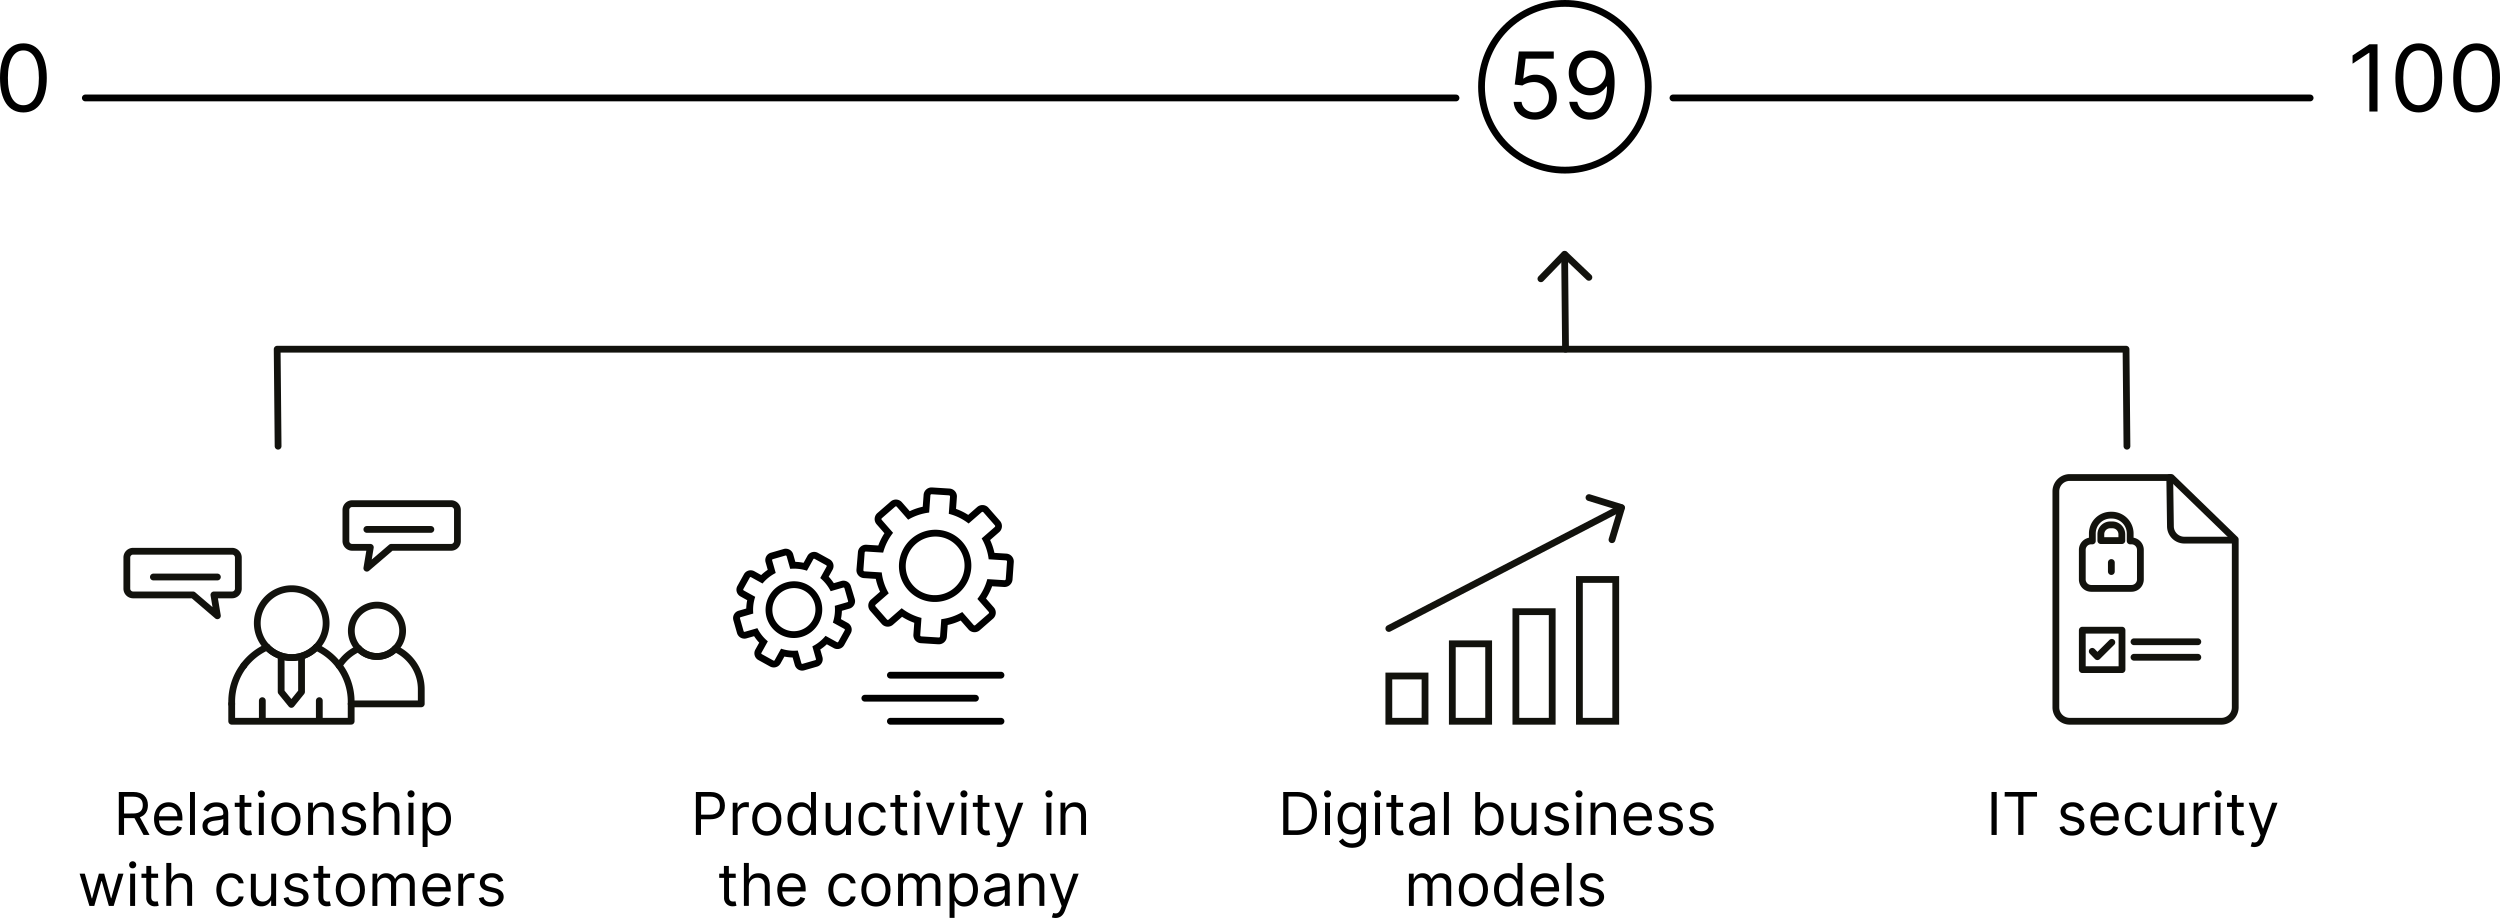 <?xml version="1.0" encoding="UTF-8"?>
<svg xmlns="http://www.w3.org/2000/svg" viewBox="0 0 1471.18 540.2">
  <defs>
    <style>
      .cls-1, .cls-2, .cls-3, .cls-4 {
        fill: none;
      }

      .cls-1, .cls-2, .cls-5 {
        stroke: #000;
      }

      .cls-1, .cls-2, .cls-4, .cls-5 {
        stroke-miterlimit: 10;
      }

      .cls-1, .cls-2, .cls-3, .cls-4, .cls-5 {
        stroke-width: 4px;
      }

      .cls-2, .cls-3, .cls-4, .cls-5 {
        stroke-linecap: round;
      }

      .cls-3, .cls-4 {
        stroke: #12120d;
      }

      .cls-3 {
        stroke-linejoin: round;
      }
    </style>
  </defs>
  <g id="Ebene_2" data-name="Ebene 2">
    <g id="Vorlage">
      <g id="Grafik2">
        <g id="Grafik_2" data-name="Grafik 2">
          <g id="Icons">
            <g>
              <g>
                <path d="M462.39,326.91a.53.53,0,0,1,.51.38l2.11,7.46c.76-.07,1.53-.11,2.29-.11a24.24,24.24,0,0,1,7.55,1.21l3.78-6.8a.52.52,0,0,1,.46-.27.45.45,0,0,1,.25.07l6.87,3.79a.55.55,0,0,1,.25.31.51.51,0,0,1,0,.4l-3.78,6.81a24.12,24.12,0,0,1,6.15,7.74l7.45-2.16.15,0a.52.52,0,0,1,.5.38l2.15,7.57a.53.53,0,0,1-.36.65l-7.46,2.16a24.13,24.13,0,0,1-1.15,9.86l6.77,3.74a.48.48,0,0,1,.25.31.53.53,0,0,1,0,.41l-3.83,6.89a.53.53,0,0,1-.47.27.57.57,0,0,1-.25-.06l-6.77-3.75a24.27,24.27,0,0,1-7.76,6.2l2.11,7.45a.52.52,0,0,1-.36.65l-7.57,2.19-.14,0a.53.53,0,0,1-.51-.38l-2.11-7.45c-.76.07-1.53.11-2.3.11a24.18,24.18,0,0,1-7.54-1.21l-3.77,6.8a.57.57,0,0,1-.32.25l-.15,0a.57.57,0,0,1-.25-.06l-6.87-3.81a.52.52,0,0,1-.25-.31.56.56,0,0,1,.05-.4l3.78-6.8a23.58,23.58,0,0,1-6.15-7.75l-7.45,2.16-.15,0a.53.53,0,0,1-.5-.38l-2.15-7.56a.55.55,0,0,1,.37-.66l7.45-2.15a24.24,24.24,0,0,1,1.15-9.85l-6.77-3.76a.52.52,0,0,1-.25-.31.55.55,0,0,1,0-.4l3.84-6.89a.52.52,0,0,1,.46-.27.57.57,0,0,1,.25.06l6.78,3.75a23.92,23.92,0,0,1,7.76-6.2l-2.12-7.45a.54.54,0,0,1,.36-.66l7.57-2.19.14,0m0-4h0a4.45,4.45,0,0,0-1.25.18l-7.57,2.19a4.54,4.54,0,0,0-3.1,5.59l1.27,4.47a28.49,28.49,0,0,0-3.86,3.08l-4-2.24a4.54,4.54,0,0,0-6.15,1.77l-3.83,6.88a4.47,4.47,0,0,0-.4,3.43,4.54,4.54,0,0,0,2.16,2.73l4,2.24a28.74,28.74,0,0,0-.57,4.89l-4.48,1.29a4.54,4.54,0,0,0-3.09,5.59l2.14,7.56a4.54,4.54,0,0,0,4.35,3.29,4.46,4.46,0,0,0,1.26-.18l4.45-1.28a27.19,27.19,0,0,0,3,3.82l-2.26,4.06a4.52,4.52,0,0,0,1.76,6.16l6.86,3.8a4.55,4.55,0,0,0,2.19.57,4.54,4.54,0,0,0,4-2.33l2.27-4.08a28.25,28.25,0,0,0,4.86.54l1.26,4.44a4.52,4.52,0,0,0,5.61,3.11l7.56-2.19a4.54,4.54,0,0,0,3.1-5.59l-1.27-4.47a27.73,27.73,0,0,0,3.85-3.07l4.06,2.24a4.48,4.48,0,0,0,2.18.56,4.53,4.53,0,0,0,4-2.32l3.83-6.9a4.49,4.49,0,0,0,.4-3.44,4.55,4.55,0,0,0-2.16-2.72l-4-2.23a28.74,28.74,0,0,0,.57-4.89l4.48-1.3a4.54,4.54,0,0,0,3.1-5.58L500.73,345a4.55,4.55,0,0,0-4.35-3.29h0a4.46,4.46,0,0,0-1.26.18l-4.45,1.29a29.29,29.29,0,0,0-3-3.81l2.27-4.08a4.52,4.52,0,0,0-1.76-6.16l-6.87-3.79a4.52,4.52,0,0,0-6.15,1.76l-2.27,4.09a27.3,27.3,0,0,0-4.85-.55l-1.26-4.45a4.55,4.55,0,0,0-4.35-3.29Z"></path>
                <path class="cls-1" d="M453.07,362.87a14.62,14.62,0,0,0,18.13,10,14.8,14.8,0,0,0,10.12-18.21,14.61,14.61,0,0,0-18.13-10A14.79,14.79,0,0,0,453.07,362.87Z"></path>
              </g>
              <g>
                <path d="M548.11,290.84h0l10.32.66a.68.68,0,0,1,.64.73l-.74,10.14A31.5,31.5,0,0,1,570,308.08l7.72-6.71a.66.66,0,0,1,.46-.17.68.68,0,0,1,.51.23l6.77,7.72a.67.67,0,0,1,.17.5.71.71,0,0,1-.23.48l-7.72,6.72a31.36,31.36,0,0,1,4.12,12.28l10.16.64a.68.68,0,0,1,.64.73l-.74,10.29a.7.7,0,0,1-.69.64h-.05L581,340.79a32,32,0,0,1-5.85,11.66l6.69,7.62a.65.65,0,0,1,.16.5.71.71,0,0,1-.23.47l-7.82,6.81a.68.68,0,0,1-1-.06l-6.68-7.62a32.14,32.14,0,0,1-12.35,4.2l-.73,10.13a.71.71,0,0,1-.7.65h0l-10.32-.65a.69.69,0,0,1-.64-.74l.73-10.13a31.54,31.54,0,0,1-11.65-5.71l-7.7,6.71a.71.71,0,0,1-.46.17h0a.66.66,0,0,1-.47-.23l-6.77-7.73a.71.71,0,0,1-.17-.5.72.72,0,0,1,.24-.48l7.72-6.71a30.88,30.88,0,0,1-4.12-12.29l-10.16-.64a.68.68,0,0,1-.64-.73l.74-10.29a.69.69,0,0,1,.69-.64h.05l10.16.64a32,32,0,0,1,5.83-11.65l-6.67-7.63a.68.68,0,0,1-.17-.5.72.72,0,0,1,.24-.47l7.82-6.8a.66.66,0,0,1,.46-.17.64.64,0,0,1,.51.23l6.68,7.62a31.75,31.75,0,0,1,12.36-4.2l.73-10.14a.7.7,0,0,1,.69-.65m0-4h0a4.72,4.72,0,0,0-4.68,4.36l-.51,7a35.52,35.52,0,0,0-7.66,2.61l-4.6-5.25a4.71,4.71,0,0,0-6.61-.44l-7.82,6.8a4.68,4.68,0,0,0-.45,6.62l4.59,5.25a35.75,35.75,0,0,0-3.61,7.21l-7-.44h-.3a4.71,4.71,0,0,0-4.68,4.36L504,335.2a4.67,4.67,0,0,0,4.37,5l7,.45a34.56,34.56,0,0,0,2.53,7.55l-5.32,4.64a4.65,4.65,0,0,0-1.61,3.2,4.74,4.74,0,0,0,1.15,3.42l6.77,7.73a4.67,4.67,0,0,0,3.23,1.59h.3a4.7,4.7,0,0,0,3.08-1.15l5.34-4.65a36.4,36.4,0,0,0,7.17,3.52l-.5,7a4.7,4.7,0,0,0,4.38,5l10.32.65h.29a4.73,4.73,0,0,0,4.69-4.36l.5-7a36.61,36.61,0,0,0,7.66-2.6l4.6,5.25a4.69,4.69,0,0,0,6.62.44l7.81-6.81a4.69,4.69,0,0,0,.45-6.63l-4.59-5.23a36.67,36.67,0,0,0,3.62-7.22l7,.44h.3a4.71,4.71,0,0,0,4.68-4.36l.74-10.28a4.67,4.67,0,0,0-4.38-5l-7-.44a35.66,35.66,0,0,0-2.53-7.55l5.33-4.65a4.68,4.68,0,0,0,.45-6.62l-6.77-7.73a4.71,4.71,0,0,0-6.61-.44L569.77,303a35.64,35.64,0,0,0-7.17-3.53l.5-7A4.59,4.59,0,0,0,562,289.1a4.64,4.64,0,0,0-3.23-1.6l-10.32-.65h-.3Z"></path>
                <path class="cls-1" d="M531.05,331.78a19.08,19.08,0,0,0,17.87,20.42,19.5,19.5,0,0,0,20.64-18,19.09,19.09,0,0,0-17.87-20.42A19.5,19.5,0,0,0,531.05,331.78Z"></path>
              </g>
              <g>
                <line class="cls-2" x1="523.96" y1="397.32" x2="589.06" y2="397.32"></line>
                <line class="cls-2" x1="508.93" y1="410.88" x2="574.04" y2="410.88"></line>
                <line class="cls-2" x1="523.96" y1="424.44" x2="589.06" y2="424.44"></line>
              </g>
            </g>
            <g id="Kundenorientierte-Produktserien">
              <path class="cls-3" d="M265.51,322.09H230.23l-14.35,12.28,2.05-12.28H207.22a3.69,3.69,0,0,1-3.67-3.69V300.08a3.69,3.69,0,0,1,3.67-3.69h58.29a3.69,3.69,0,0,1,3.67,3.69V318.4A3.69,3.69,0,0,1,265.51,322.09Z"></path>
              <line class="cls-3" x1="215.88" y1="311.55" x2="253.55" y2="311.55"></line>
              <path class="cls-3" d="M78.31,350.09h35.28l14.34,12.28-2.05-12.28h10.71a3.69,3.69,0,0,0,3.67-3.69V328.08a3.69,3.69,0,0,0-3.67-3.69H78.31a3.69,3.69,0,0,0-3.67,3.69V346.4A3.69,3.69,0,0,0,78.31,350.09Z"></path>
              <line class="cls-3" x1="127.93" y1="339.55" x2="90.26" y2="339.55"></line>
              <g>
                <path class="cls-3" d="M232.6,381.77a15.09,15.09,0,1,0-21.6-.08"></path>
                <path class="cls-3" d="M211,381.69a15,15,0,0,0,21.6.08"></path>
              </g>
              <g>
                <g>
                  <path class="cls-3" d="M186.11,380.88a20.25,20.25,0,1,0-29-.1"></path>
                  <path class="cls-3" d="M157.11,380.78a20.17,20.17,0,0,0,29,.1"></path>
                </g>
                <g>
                  <path class="cls-3" d="M136.35,414.21v-1.28a35.1,35.1,0,0,1,7.1-21.22"></path>
                  <g>
                    <path class="cls-3" d="M247.9,405.64a26.25,26.25,0,0,0-15.3-23.87,15,15,0,0,1-21.6-.08,26.38,26.38,0,0,0-11.45,10,35.1,35.1,0,0,1,7.1,21.22v1.28H247.9Z"></path>
                    <path class="cls-3" d="M199.55,391.71a35.34,35.34,0,0,0-13.44-10.83,20.17,20.17,0,0,1-29-.1,35.33,35.33,0,0,0-13.66,10.93"></path>
                    <polyline class="cls-3" points="136.35 414.21 136.35 424.44 206.65 424.44 206.65 414.21"></polyline>
                  </g>
                </g>
              </g>
              <line class="cls-3" x1="154.37" y1="424" x2="154.37" y2="412.31"></line>
              <line class="cls-3" x1="187.91" y1="424" x2="187.91" y2="412.31"></line>
              <polyline class="cls-3" points="177.45 386.22 177.45 407.13 171.47 414.53 165.45 407.13 165.45 386.22"></polyline>
            </g>
            <g id="Security-Reporting">
              <g>
                <polyline class="cls-3" points="1242.76 377.99 1234.26 386.44 1231.23 383.29"></polyline>
                <rect class="cls-3" x="1225.37" y="370.84" width="23.37" height="23.22"></rect>
              </g>
              <g>
                <line class="cls-3" x1="1255.79" y1="377.66" x2="1293.36" y2="377.66"></line>
                <line class="cls-3" x1="1255.79" y1="386.78" x2="1293.36" y2="386.78"></line>
              </g>
              <g>
                <path class="cls-3" d="M1277.79,281H1218a8.18,8.18,0,0,0-8.18,8.18V416.25a8.19,8.19,0,0,0,8.18,8.19h89.2a8.19,8.19,0,0,0,8.18-8.19V317.47Z"></path>
                <path class="cls-3" d="M1314.81,317.85h-29.39a8.19,8.19,0,0,1-8.18-8.19l-.4-28.7"></path>
              </g>
              <g>
                <path class="cls-3" d="M1230.6,318.32h.68v-4.43a10.82,10.82,0,0,1,11.13-10.73h0a10.83,10.83,0,0,1,11.14,10.73v4.43h.78a5.25,5.25,0,0,1,5.23,5.24V341a5.25,5.25,0,0,1-5.23,5.24H1230.6a5.25,5.25,0,0,1-5.23-5.24V323.56A5.25,5.25,0,0,1,1230.6,318.32Z"></path>
                <line class="cls-3" x1="1242.47" y1="331.01" x2="1242.47" y2="336.35"></line>
                <path class="cls-3" d="M1236.29,308.87h12.35a0,0,0,0,1,0,0v3.72a5.54,5.54,0,0,1-5.54,5.54h-1.26a5.54,5.54,0,0,1-5.54-5.54v-3.72a0,0,0,0,1,0,0Z" transform="translate(2484.93 627) rotate(180)"></path>
              </g>
            </g>
            <g id="Vorteile-von-SD-WAN">
              <g>
                <line class="cls-4" x1="954.04" y1="298.83" x2="817.29" y2="369.85"></line>
                <polyline class="cls-3" points="935.07 292.81 954.27 298.72 948.6 317.61"></polyline>
              </g>
              <rect class="cls-4" x="817.29" y="397.8" width="21.3" height="26.64"></rect>
              <rect class="cls-4" x="854.65" y="378.87" width="21.38" height="45.57"></rect>
              <rect class="cls-4" x="892.05" y="359.94" width="21.38" height="64.5"></rect>
              <rect class="cls-4" x="929.44" y="341" width="21.38" height="83.43"></rect>
            </g>
          </g>
          <g id="Klammer">
            <polyline class="cls-3" points="1251.65 262.58 1251.11 205.49 163.11 205.49 163.65 262.58"></polyline>
          </g>
        </g>
        <g id="Pfeil">
          <line class="cls-4" x1="920.73" y1="149.87" x2="921.27" y2="205.49"></line>
          <polyline class="cls-3" points="906.78 164.06 920.74 149.61 935.02 163.21"></polyline>
        </g>
        <g id="EN_Text" data-name="EN Text">
          <g id="DE_Text" data-name="DE Text">
            <g>
              <path d="M1175,491.35h-3.06V466.06H1175Z"></path>
              <path d="M1179.73,466.06h19v2.72h-8v22.57h-3.06V468.78h-8Z"></path>
              <path d="M1223.64,477.37a4,4,0,0,0-4.1-2.71c-2.32,0-4,1.18-4,2.81,0,1.46,1,2.21,3.26,2.77l2.82.69c3.38.82,5,2.49,5,5.13,0,3.27-3,5.68-7.4,5.68-3.88,0-6.53-1.72-7.21-4.94l2.76-.69c.52,2,2,3.06,4.4,3.06,2.71,0,4.44-1.33,4.44-3,0-1.31-.9-2.22-2.81-2.67l-3.16-.74c-3.48-.81-5-2.56-5-5.18,0-3.21,3-5.48,7-5.48,3.76,0,5.8,1.8,6.72,4.49Z"></path>
              <path d="M1230.12,482c0-5.82,3.41-9.87,8.54-9.87,3.95,0,8.15,2.42,8.15,9.48v1.23H1233c.14,4.06,2.5,6.27,5.92,6.27a4.64,4.64,0,0,0,4.74-3l2.81.79c-.89,2.87-3.7,4.79-7.55,4.79C1233.48,491.74,1230.12,487.84,1230.12,482Zm13.73-1.67c0-3.21-2-5.58-5.19-5.58a5.66,5.66,0,0,0-5.62,5.58Z"></path>
              <path d="M1250.38,482c0-5.77,3.4-9.82,8.54-9.82,4,0,7,2.37,7.5,5.92h-2.91a4.45,4.45,0,0,0-4.54-3.3c-3.41,0-5.68,2.81-5.68,7.11s2.22,7.25,5.68,7.25a4.4,4.4,0,0,0,4.54-3.3h2.91c-.49,3.35-3.26,5.92-7.45,5.92C1253.63,491.74,1250.38,487.64,1250.38,482Z"></path>
              <path d="M1282.63,472.39h2.91v19h-2.91v-3.21h-.2a5.91,5.91,0,0,1-5.63,3.45c-3.55,0-6.12-2.32-6.12-7.16v-12h2.91v11.85c0,2.76,1.73,4.54,4.15,4.54a4.93,4.93,0,0,0,4.89-5.19Z"></path>
              <path d="M1290.89,472.39h2.81v2.86h.2a5.16,5.16,0,0,1,4.94-3.16c.43,0,1.19,0,1.53.05v3a8.83,8.83,0,0,0-1.78-.2,4.49,4.49,0,0,0-4.79,4.45v12h-2.91Z"></path>
              <path d="M1303.24,467.25a2.08,2.08,0,1,1,2.07,2A2,2,0,0,1,1303.24,467.25Zm.59,5.14h2.92v19h-2.92Z"></path>
              <path d="M1320.33,474.85h-4v11.06c0,2.47,1.23,2.87,2.52,2.87a5.56,5.56,0,0,0,1.28-.15l.59,2.62a6,6,0,0,1-2.17.34,4.84,4.84,0,0,1-5.13-4.89V474.85h-2.87v-2.46h2.87v-4.55h2.91v4.55h4Z"></path>
              <path d="M1324.48,498.11l.74-2.57c2.13.55,3.43.27,4.5-2.61l.54-1.49-7-19.05h3.16l5.23,15.1h.2l5.23-15.1h3.16l-8,21.72c-1.09,2.95-3,4.35-5.57,4.35A5.72,5.72,0,0,1,1324.48,498.11Z"></path>
            </g>
            <g>
              <path d="M409.5,466.06H418c5.94,0,8.59,3.54,8.59,8s-2.65,8.05-8.54,8.05h-5.53v9.24H409.5ZM418,479.4c4.06,0,5.63-2.3,5.63-5.34s-1.57-5.28-5.68-5.28h-5.38V479.4Z"></path>
              <path d="M431.19,472.39H434v2.86h.2a5.16,5.16,0,0,1,4.94-3.16c.43,0,1.19,0,1.53.05v3a8.83,8.83,0,0,0-1.78-.2,4.49,4.49,0,0,0-4.79,4.45v12h-2.91Z"></path>
              <path d="M442.65,482c0-5.92,3.46-9.82,8.59-9.82s8.59,3.9,8.59,9.82-3.45,9.78-8.59,9.78S442.65,487.84,442.65,482Zm14.27,0c0-3.8-1.78-7.2-5.68-7.2s-5.68,3.4-5.68,7.2,1.78,7.16,5.68,7.16S456.92,485.77,456.92,482Z"></path>
              <path d="M463.4,481.92c0-6,3.31-9.78,8.1-9.78A5.77,5.77,0,0,1,477,475.4h.25v-9.34h2.91v25.29h-2.81v-2.92H477a5.86,5.86,0,0,1-5.53,3.31C466.71,491.74,463.4,487.94,463.4,481.92Zm13.88-.05c0-4.25-1.88-7.11-5.44-7.11s-5.53,3.11-5.53,7.11,1.88,7.25,5.53,7.25S477.28,486.16,477.28,481.87Z"></path>
              <path d="M497.83,472.39h2.91v19h-2.91v-3.21h-.2a5.91,5.91,0,0,1-5.63,3.45c-3.55,0-6.12-2.32-6.12-7.16v-12h2.91v11.85c0,2.76,1.73,4.54,4.15,4.54a4.93,4.93,0,0,0,4.89-5.19Z"></path>
              <path d="M505.2,482c0-5.77,3.4-9.82,8.54-9.82,4,0,7,2.37,7.5,5.92h-2.91a4.44,4.44,0,0,0-4.54-3.3c-3.41,0-5.68,2.81-5.68,7.11s2.22,7.25,5.68,7.25a4.4,4.4,0,0,0,4.54-3.3h2.91c-.49,3.35-3.25,5.92-7.45,5.92C508.46,491.74,505.2,487.64,505.2,482Z"></path>
              <path d="M533.75,474.85h-4v11.06c0,2.47,1.23,2.87,2.52,2.87a5.56,5.56,0,0,0,1.28-.15l.59,2.62a6,6,0,0,1-2.17.34,4.84,4.84,0,0,1-5.13-4.89V474.85h-2.87v-2.46h2.87v-4.55h2.91v4.55h4Z"></path>
              <path d="M537.56,467.25a2.08,2.08,0,1,1,2.07,2A2,2,0,0,1,537.56,467.25Zm.59,5.14h2.91v19h-2.91Z"></path>
              <path d="M554.89,491.35h-3l-7-19h3.16l5.23,15.1h.2l5.23-15.1h3.16Z"></path>
              <path d="M565.17,467.25a2.08,2.08,0,1,1,2.08,2A2,2,0,0,1,565.17,467.25Zm.6,5.14h2.91v19h-2.91Z"></path>
              <path d="M582.26,474.85h-4v11.06c0,2.47,1.24,2.87,2.52,2.87a5.67,5.67,0,0,0,1.29-.15l.59,2.62a6.09,6.09,0,0,1-2.17.34,4.85,4.85,0,0,1-5.14-4.89V474.85h-2.86v-2.46h2.86v-4.55h2.91v4.55h4Z"></path>
              <path d="M586.42,498.11l.74-2.57c2.12.55,3.43.27,4.49-2.61l.54-1.49-7-19.05h3.16l5.24,15.1h.19l5.24-15.1h3.16l-8,21.72c-1.1,2.95-3,4.35-5.58,4.35A5.61,5.61,0,0,1,586.42,498.11Z"></path>
              <path d="M615.22,467.25a2.08,2.08,0,1,1,2.07,2A2,2,0,0,1,615.22,467.25Zm.59,5.14h2.92v19h-2.92Z"></path>
              <path d="M627,491.35h-2.92v-19h2.82v3h.24c.89-1.93,2.67-3.21,5.54-3.21,3.83,0,6.41,2.32,6.41,7.16v12.05h-2.91V479.5c0-3-1.64-4.74-4.34-4.74s-4.84,1.87-4.84,5.18Z"></path>
              <path d="M433,516.59h-4v11.06c0,2.47,1.24,2.87,2.52,2.87a5.48,5.48,0,0,0,1.28-.15l.6,2.62a6.11,6.11,0,0,1-2.18.34,4.85,4.85,0,0,1-5.13-4.89V516.59h-2.86v-2.47H426v-4.54h2.91v4.54h4Z"></path>
              <path d="M440.67,533.09h-2.91V507.8h2.91v9.29h.25c.89-2,2.59-3.21,5.58-3.21,3.87,0,6.47,2.28,6.47,7.16v12.05h-2.92V521.23c0-3-1.65-4.74-4.39-4.74s-5,1.88-5,5.19Z"></path>
              <path d="M457.42,523.75c0-5.82,3.41-9.87,8.54-9.87,4,0,8.15,2.42,8.15,9.48v1.23H460.35c.13,4.06,2.49,6.27,5.91,6.27a4.64,4.64,0,0,0,4.74-3l2.82.79c-.89,2.87-3.71,4.79-7.56,4.79C460.78,533.48,457.42,529.58,457.42,523.75Zm13.73-1.68c0-3.21-2-5.58-5.19-5.58a5.65,5.65,0,0,0-5.61,5.58Z"></path>
              <path d="M487.46,523.7c0-5.77,3.41-9.82,8.54-9.82,4,0,7,2.37,7.51,5.92h-2.92a4.44,4.44,0,0,0-4.54-3.31c-3.41,0-5.68,2.82-5.68,7.11s2.23,7.26,5.68,7.26a4.4,4.4,0,0,0,4.54-3.3h2.92c-.5,3.35-3.26,5.92-7.46,5.92C490.72,533.48,487.46,529.38,487.46,523.7Z"></path>
              <path d="M506.88,523.7c0-5.92,3.45-9.82,8.59-9.82s8.59,3.9,8.59,9.82-3.46,9.78-8.59,9.78S506.88,529.58,506.88,523.7Zm14.27,0c0-3.8-1.78-7.21-5.68-7.21s-5.68,3.41-5.68,7.21,1.78,7.16,5.68,7.16S521.15,527.51,521.15,523.7Z"></path>
              <path d="M528.51,514.12h2.82v3h.25a5.09,5.09,0,0,1,5.08-3.21,5.21,5.21,0,0,1,5.09,3.21h.2a6,6,0,0,1,5.67-3.21c3.39,0,5.78,2.06,5.78,6.51v12.7h-2.91v-12.7a3.54,3.54,0,0,0-3.85-3.9,4,4,0,0,0-4.2,4.25v12.35h-3v-13a3.51,3.51,0,0,0-3.76-3.61,4.5,4.5,0,0,0-4.29,4.74v11.86h-2.92Z"></path>
              <path d="M558.75,514.12h2.82v3h.34a5.77,5.77,0,0,1,5.48-3.26c4.79,0,8.1,3.8,8.1,9.77s-3.31,9.83-8,9.83a5.86,5.86,0,0,1-5.53-3.31h-.24v10h-2.92Zm8.3,16.74c3.65,0,5.53-3.21,5.53-7.26s-1.83-7.11-5.53-7.11-5.43,2.87-5.43,7.11S563.54,530.86,567.05,530.86Z"></path>
              <path d="M579.06,527.7c0-4.34,3.84-5.12,7.35-5.58s4.89-.32,4.89-1.73v-.09c0-2.44-1.32-3.86-4-3.86a5.12,5.12,0,0,0-4.93,2.87l-2.77-1c1.48-3.46,4.74-4.44,7.6-4.44,2.42,0,7,.69,7,6.71v12.5H591.3v-2.57h-.15c-.59,1.23-2.32,3-5.62,3C581.92,533.53,579.06,531.41,579.06,527.7Zm12.24-1.48v-2.66c-.49.59-3.8.93-5,1.08-2.28.3-4.3,1-4.3,3.21,0,2,1.68,3.06,4,3.06C589.43,530.91,591.3,528.59,591.3,526.22Z"></path>
              <path d="M602.47,533.09h-2.91v-19h2.81v3h.25c.89-1.93,2.67-3.21,5.53-3.21,3.84,0,6.42,2.32,6.42,7.16v12.05h-2.91V521.23c0-3-1.65-4.74-4.35-4.74s-4.84,1.88-4.84,5.19Z"></path>
              <path d="M619,539.85l.74-2.57c2.12.55,3.43.27,4.49-2.61l.54-1.49-7-19.06h3.16l5.24,15.11h.19l5.24-15.11h3.16l-8.05,21.73c-1.1,2.95-2.95,4.35-5.58,4.35A5.61,5.61,0,0,1,619,539.85Z"></path>
            </g>
            <g>
              <path d="M755.14,491.35V466.06h8.15c7.36,0,11.7,4.75,11.7,12.6s-4.34,12.69-12,12.69Zm7.61-2.72c6.27,0,9.28-3.8,9.28-10s-3-9.88-8.94-9.88H758.2v19.85Z"></path>
              <path d="M779.15,467.25a2.08,2.08,0,1,1,2.08,2A2,2,0,0,1,779.15,467.25Zm.6,5.14h2.91v19h-2.91Z"></path>
              <path d="M787.9,495.05l2.32-1.63a5.94,5.94,0,0,0,5.43,2.86c3.06,0,5.28-1.43,5.28-4.59v-3.85h-.24a5.77,5.77,0,0,1-5.53,3.21c-4.6,0-8-3.36-8-9.28s3.31-9.63,8.09-9.63a5.88,5.88,0,0,1,5.54,3.26H801v-3h2.82v19.5c0,4.89-3.66,7-8.2,7C791.42,498.85,789.08,497,787.9,495.05ZM801,481.72c0-4.1-1.87-7-5.43-7s-5.53,3.11-5.53,7,1.88,6.71,5.53,6.71S801,485.91,801,481.72Z"></path>
              <path d="M808.6,467.25a2.08,2.08,0,1,1,2.07,2A2,2,0,0,1,808.6,467.25Zm.59,5.14h2.91v19h-2.91Z"></path>
              <path d="M825.69,474.85h-4.05v11.06c0,2.47,1.23,2.87,2.52,2.87a5.56,5.56,0,0,0,1.28-.15l.59,2.62a6,6,0,0,1-2.17.34,4.84,4.84,0,0,1-5.13-4.89V474.85h-2.87v-2.46h2.87v-4.55h2.91v4.55h4.05Z"></path>
              <path d="M829.2,486c0-4.34,3.84-5.12,7.36-5.58s4.89-.32,4.89-1.72v-.1c0-2.43-1.33-3.85-4-3.85a5.12,5.12,0,0,0-4.94,2.86l-2.77-1c1.48-3.45,4.74-4.44,7.61-4.44,2.42,0,7,.69,7,6.71v12.5h-2.91v-2.57h-.15c-.6,1.23-2.32,3-5.63,3C832.06,491.79,829.2,489.67,829.2,486Zm12.25-1.48v-2.66c-.5.59-3.81.93-5,1.08-2.27.3-4.3,1-4.3,3.21,0,2,1.68,3.06,4,3.06C839.57,489.17,841.45,486.85,841.45,484.48Z"></path>
              <path d="M852.62,491.35H849.7V466.06h2.92Z"></path>
              <path d="M868.13,466.06H871v9.34h.25a5.77,5.77,0,0,1,5.48-3.26c4.79,0,8.1,3.8,8.1,9.78s-3.31,9.82-8,9.82a5.86,5.86,0,0,1-5.53-3.31h-.35v2.92h-2.81Zm8.29,23.06c3.66,0,5.54-3.21,5.54-7.25s-1.83-7.11-5.54-7.11c-3.55,0-5.43,2.86-5.43,7.11S872.92,489.12,876.42,489.12Z"></path>
              <path d="M901.27,472.39h2.92v19h-2.92v-3.21h-.19a5.92,5.92,0,0,1-5.63,3.45c-3.56,0-6.12-2.32-6.12-7.16v-12h2.91v11.85c0,2.76,1.73,4.54,4.15,4.54a4.92,4.92,0,0,0,4.88-5.19Z"></path>
              <path d="M920.34,477.37a4,4,0,0,0-4.09-2.71c-2.33,0-4,1.18-4,2.81,0,1.46,1,2.21,3.26,2.77l2.81.69c3.38.82,5,2.49,5,5.13,0,3.27-3,5.68-7.41,5.68-3.88,0-6.53-1.72-7.21-4.94l2.77-.69c.52,2,2,3.06,4.39,3.06,2.72,0,4.45-1.33,4.45-3,0-1.31-.91-2.22-2.82-2.67l-3.16-.74c-3.48-.81-5-2.56-5-5.18,0-3.21,3-5.48,7-5.48,3.75,0,5.8,1.8,6.71,4.49Z"></path>
              <path d="M927.12,467.25a2.08,2.08,0,1,1,2.07,2A2,2,0,0,1,927.12,467.25Zm.59,5.14h2.92v19h-2.92Z"></path>
              <path d="M938.88,491.35H936v-19h2.82v3H939c.89-1.93,2.67-3.21,5.53-3.21,3.84,0,6.42,2.32,6.42,7.16v12.05h-2.91V479.5c0-3-1.64-4.74-4.34-4.74s-4.84,1.87-4.84,5.18Z"></path>
              <path d="M955.43,482c0-5.82,3.4-9.87,8.54-9.87,3.95,0,8.15,2.42,8.15,9.48v1.23H958.35c.14,4.06,2.5,6.27,5.92,6.27a4.64,4.64,0,0,0,4.74-3l2.81.79c-.89,2.87-3.7,4.79-7.55,4.79C958.79,491.74,955.43,487.84,955.43,482Zm13.73-1.67c0-3.21-2-5.58-5.19-5.58a5.66,5.66,0,0,0-5.62,5.58Z"></path>
              <path d="M987.39,477.37a4,4,0,0,0-4.1-2.71c-2.32,0-4,1.18-4,2.81,0,1.46,1,2.21,3.26,2.77l2.81.69c3.39.82,5,2.49,5,5.13,0,3.27-3,5.68-7.41,5.68-3.87,0-6.53-1.72-7.2-4.94l2.76-.69c.52,2,2,3.06,4.39,3.06,2.72,0,4.45-1.33,4.45-3,0-1.31-.9-2.22-2.82-2.67l-3.16-.74c-3.48-.81-5-2.56-5-5.18,0-3.21,3-5.48,7-5.48,3.75,0,5.8,1.8,6.71,4.49Z"></path>
              <path d="M1005.57,477.37a4,4,0,0,0-4.1-2.71c-2.32,0-4.05,1.18-4.05,2.81,0,1.46,1,2.21,3.26,2.77l2.82.69c3.38.82,5,2.49,5,5.13,0,3.27-3,5.68-7.41,5.68-3.87,0-6.53-1.72-7.2-4.94l2.76-.69c.52,2,2,3.06,4.4,3.06,2.71,0,4.44-1.33,4.44-3,0-1.31-.9-2.22-2.82-2.67l-3.16-.74c-3.48-.81-5-2.56-5-5.18,0-3.21,3-5.48,7-5.48,3.75,0,5.8,1.8,6.71,4.49Z"></path>
              <path d="M829.1,514.12h2.82v3h.24a5.1,5.1,0,0,1,5.09-3.21,5.2,5.2,0,0,1,5.08,3.21h.2a6,6,0,0,1,5.68-3.21c3.38,0,5.78,2.06,5.78,6.51v12.7h-2.92v-12.7a3.54,3.54,0,0,0-3.85-3.9,4,4,0,0,0-4.2,4.25v12.35h-3v-13a3.5,3.5,0,0,0-3.75-3.61,4.51,4.51,0,0,0-4.3,4.74v11.86H829.1Z"></path>
              <path d="M858.45,523.7c0-5.92,3.45-9.82,8.59-9.82s8.59,3.9,8.59,9.82-3.46,9.78-8.59,9.78S858.45,529.58,858.45,523.7Zm14.27,0c0-3.8-1.78-7.21-5.68-7.21s-5.68,3.41-5.68,7.21,1.78,7.16,5.68,7.16S872.72,527.51,872.72,523.7Z"></path>
              <path d="M879.2,523.65c0-6,3.3-9.77,8.09-9.77a5.79,5.79,0,0,1,5.49,3.26H893V507.8h2.92v25.29h-2.82v-2.92h-.34a5.88,5.88,0,0,1-5.53,3.31C882.5,533.48,879.2,529.68,879.2,523.65Zm13.87,0c0-4.24-1.87-7.11-5.43-7.11s-5.53,3.11-5.53,7.11,1.88,7.26,5.53,7.26S893.07,527.9,893.07,523.6Z"></path>
              <path d="M900.79,523.75c0-5.82,3.4-9.87,8.54-9.87,3.95,0,8.15,2.42,8.15,9.48v1.23H903.71c.14,4.06,2.5,6.27,5.92,6.27a4.64,4.64,0,0,0,4.74-3l2.81.79c-.89,2.87-3.7,4.79-7.55,4.79C904.14,533.48,900.79,529.58,900.79,523.75Zm13.72-1.68c0-3.21-2-5.58-5.18-5.58a5.67,5.67,0,0,0-5.62,5.58Z"></path>
              <path d="M924.85,533.09h-2.92V507.8h2.92Z"></path>
              <path d="M941,519.11a4,4,0,0,0-4.1-2.71c-2.32,0-4,1.18-4,2.81,0,1.46,1,2.21,3.26,2.76l2.81.7c3.38.82,5,2.49,5,5.13,0,3.27-3,5.68-7.41,5.68-3.87,0-6.53-1.72-7.21-4.94l2.77-.69c.52,2,2,3.06,4.39,3.06,2.72,0,4.45-1.33,4.45-3,0-1.31-.9-2.22-2.82-2.67l-3.16-.74c-3.48-.81-5-2.57-5-5.18,0-3.21,3-5.48,7-5.48,3.75,0,5.8,1.8,6.71,4.49Z"></path>
            </g>
            <g>
              <path d="M69.91,466.06h8.54c5.93,0,8.59,3.29,8.59,7.76,0,3.36-1.5,6-4.72,7.08L88,491.35H84.48l-5.34-9.89H73v9.88H69.91Zm8.49,12.65c4,0,5.63-1.86,5.63-4.89s-1.58-5-5.68-5H73v9.93Z"></path>
              <path d="M90.66,482c0-5.82,3.41-9.87,8.54-9.87,4,0,8.15,2.42,8.15,9.48v1.23H93.59c.13,4.06,2.49,6.27,5.91,6.27a4.64,4.64,0,0,0,4.74-3l2.81.79c-.88,2.87-3.7,4.79-7.55,4.79C94,491.74,90.66,487.84,90.66,482Zm13.73-1.67c0-3.21-2-5.58-5.19-5.58a5.65,5.65,0,0,0-5.61,5.58Z"></path>
              <path d="M114.72,491.35h-2.91V466.06h2.91Z"></path>
              <path d="M119.17,486c0-4.34,3.84-5.12,7.35-5.58s4.89-.32,4.89-1.72v-.1c0-2.43-1.32-3.85-4-3.85a5.12,5.12,0,0,0-4.93,2.86l-2.77-1c1.48-3.45,4.74-4.44,7.6-4.44,2.42,0,7,.69,7,6.71v12.5h-2.92v-2.57h-.15c-.59,1.23-2.32,3-5.62,3C122,491.79,119.17,489.67,119.17,486Zm12.24-1.48v-2.66c-.49.59-3.8.93-5,1.08-2.27.3-4.3,1-4.3,3.21,0,2,1.68,3.06,4,3.06C129.54,489.17,131.41,486.85,131.41,484.48Z"></path>
              <path d="M147.92,474.85h-4v11.06c0,2.47,1.23,2.87,2.52,2.87a5.56,5.56,0,0,0,1.28-.15l.59,2.62a6,6,0,0,1-2.17.34A4.85,4.85,0,0,1,141,486.7V474.85h-2.86v-2.46H141v-4.55h2.92v4.55h4Z"></path>
              <path d="M151.73,467.25a2.07,2.07,0,1,1,2.07,2A2,2,0,0,1,151.73,467.25Zm.59,5.14h2.91v19h-2.91Z"></path>
              <path d="M159.68,482c0-5.92,3.46-9.82,8.59-9.82s8.59,3.9,8.59,9.82-3.45,9.78-8.59,9.78S159.68,487.84,159.68,482ZM174,482c0-3.8-1.78-7.2-5.68-7.2s-5.68,3.4-5.68,7.2,1.78,7.16,5.68,7.16S174,485.77,174,482Z"></path>
              <path d="M184.23,491.35h-2.91v-19h2.81v3h.25c.89-1.93,2.67-3.21,5.53-3.21,3.84,0,6.42,2.32,6.42,7.16v12.05h-2.91V479.5c0-3-1.65-4.74-4.35-4.74s-4.84,1.87-4.84,5.18Z"></path>
              <path d="M212.49,477.37a4,4,0,0,0-4.1-2.71c-2.32,0-4,1.18-4,2.81,0,1.46,1,2.21,3.26,2.77l2.81.69c3.38.82,5,2.49,5,5.13,0,3.27-3,5.68-7.41,5.68-3.87,0-6.53-1.72-7.21-4.94l2.77-.69c.52,2,2,3.06,4.39,3.06,2.72,0,4.45-1.33,4.45-3,0-1.31-.9-2.22-2.82-2.67l-3.16-.74c-3.48-.81-5-2.56-5-5.18,0-3.21,3-5.48,7-5.48,3.75,0,5.8,1.8,6.71,4.49Z"></path>
              <path d="M222.77,491.35h-2.92V466.06h2.92v9.29H223c.89-2,2.6-3.21,5.58-3.21,3.88,0,6.47,2.28,6.47,7.16v12.05h-2.91V479.5c0-3-1.65-4.74-4.4-4.74s-5,1.87-5,5.18Z"></path>
              <path d="M239.81,467.25a2.08,2.08,0,1,1,2.08,2A2,2,0,0,1,239.81,467.25Zm.6,5.14h2.91v19h-2.91Z"></path>
              <path d="M248.66,472.39h2.81v3h.35a5.76,5.76,0,0,1,5.48-3.26c4.79,0,8.1,3.8,8.1,9.78s-3.31,9.82-8,9.82a5.85,5.85,0,0,1-5.53-3.31h-.25v10h-2.91ZM257,489.12c3.66,0,5.53-3.21,5.53-7.25s-1.82-7.11-5.53-7.11c-3.55,0-5.43,2.86-5.43,7.11S253.45,489.12,257,489.12Z"></path>
              <path d="M46.84,514.12H49.9L54,528.64h.2l4-14.52h3.11l4,14.47h.19l4.1-14.47h3.06l-5.77,19H64.07l-4.15-14.57h-.29l-4.15,14.57H52.62Z"></path>
              <path d="M76,509a2.08,2.08,0,1,1,2.07,2A2,2,0,0,1,76,509Zm.59,5.13h2.91v19H76.58Z"></path>
              <path d="M93.08,516.59H89v11.06c0,2.47,1.23,2.87,2.52,2.87a5.56,5.56,0,0,0,1.28-.15l.59,2.62a6,6,0,0,1-2.17.34,4.85,4.85,0,0,1-5.14-4.89V516.59H83.25v-2.47h2.86v-4.54H89v4.54h4Z"></path>
              <path d="M100.79,533.09H97.87V507.8h2.92v9.29H101c.89-2,2.6-3.21,5.58-3.21,3.88,0,6.47,2.28,6.47,7.16v12.05h-2.91V521.23c0-3-1.66-4.74-4.4-4.74s-5,1.88-5,5.19Z"></path>
              <path d="M127.32,523.7c0-5.77,3.41-9.82,8.54-9.82,4,0,7,2.37,7.51,5.92h-2.92a4.44,4.44,0,0,0-4.54-3.31c-3.41,0-5.68,2.82-5.68,7.11s2.22,7.26,5.68,7.26a4.4,4.4,0,0,0,4.54-3.3h2.92c-.5,3.35-3.26,5.92-7.46,5.92C130.58,533.48,127.32,529.38,127.32,523.7Z"></path>
              <path d="M159.57,514.12h2.92v19h-2.92v-3.21h-.19a5.92,5.92,0,0,1-5.63,3.45c-3.56,0-6.13-2.32-6.13-7.16v-12h2.92V526c0,2.77,1.73,4.55,4.15,4.55a4.92,4.92,0,0,0,4.88-5.19Z"></path>
              <path d="M178.64,519.11a4,4,0,0,0-4.09-2.71c-2.33,0-4.05,1.18-4.05,2.81,0,1.46,1,2.21,3.26,2.76l2.81.7c3.38.82,5,2.49,5,5.13,0,3.27-3,5.68-7.41,5.68-3.88,0-6.53-1.72-7.21-4.94l2.77-.69c.51,2,2,3.06,4.39,3.06,2.72,0,4.44-1.33,4.44-3,0-1.31-.9-2.22-2.81-2.67l-3.16-.74c-3.48-.81-5-2.57-5-5.18,0-3.21,3-5.48,7-5.48,3.75,0,5.8,1.8,6.71,4.49Z"></path>
              <path d="M194.26,516.59h-4v11.06c0,2.47,1.23,2.87,2.52,2.87a5.56,5.56,0,0,0,1.28-.15l.59,2.62a6,6,0,0,1-2.17.34,4.85,4.85,0,0,1-5.14-4.89V516.59h-2.86v-2.47h2.86v-4.54h2.92v4.54h4Z"></path>
              <path d="M197.57,523.7c0-5.92,3.46-9.82,8.59-9.82s8.6,3.9,8.6,9.82-3.46,9.78-8.6,9.78S197.57,529.58,197.57,523.7Zm14.27,0c0-3.8-1.77-7.21-5.68-7.21s-5.67,3.41-5.67,7.21,1.77,7.16,5.67,7.16S211.84,527.51,211.84,523.7Z"></path>
              <path d="M219.21,514.12H222v3h.24a5.1,5.1,0,0,1,5.09-3.21,5.2,5.2,0,0,1,5.08,3.21h.2a6,6,0,0,1,5.68-3.21c3.38,0,5.78,2.06,5.78,6.51v12.7h-2.92v-12.7a3.54,3.54,0,0,0-3.85-3.9,4,4,0,0,0-4.19,4.25v12.35h-3v-13a3.5,3.5,0,0,0-3.75-3.61,4.51,4.51,0,0,0-4.3,4.74v11.86h-2.91Z"></path>
              <path d="M248.56,523.75c0-5.82,3.41-9.87,8.54-9.87,3.95,0,8.15,2.42,8.15,9.48v1.23H251.48c.14,4.06,2.5,6.27,5.92,6.27a4.64,4.64,0,0,0,4.74-3l2.81.79c-.89,2.87-3.7,4.79-7.55,4.79C251.92,533.48,248.56,529.58,248.56,523.75Zm13.73-1.68c0-3.21-2-5.58-5.19-5.58a5.67,5.67,0,0,0-5.62,5.58Z"></path>
              <path d="M269.7,514.12h2.82V517h.2a5.14,5.14,0,0,1,4.93-3.16c.43,0,1.2,0,1.53,0v3a8.7,8.7,0,0,0-1.77-.2,4.49,4.49,0,0,0-4.79,4.45v12H269.7Z"></path>
              <path d="M293.46,519.11a4,4,0,0,0-4.1-2.71c-2.32,0-4.05,1.18-4.05,2.81,0,1.46,1,2.21,3.26,2.76l2.82.7c3.38.82,5,2.49,5,5.13,0,3.27-3,5.68-7.4,5.68-3.88,0-6.53-1.72-7.21-4.94l2.76-.69c.52,2,2,3.06,4.4,3.06,2.71,0,4.44-1.33,4.44-3,0-1.31-.9-2.22-2.81-2.67l-3.16-.74c-3.48-.81-5-2.57-5-5.18,0-3.21,3-5.48,7-5.48,3.76,0,5.81,1.8,6.72,4.49Z"></path>
            </g>
          </g>
        </g>
      </g>
      <g id="Grafik_1" data-name="Grafik 1">
        <circle class="cls-2" cx="920.9" cy="51.06" r="49.06"></circle>
        <line class="cls-5" x1="50.21" y1="57.64" x2="856.82" y2="57.64"></line>
        <line class="cls-5" x1="984.49" y1="57.64" x2="1359.45" y2="57.64"></line>
        <g>
          <path d="M1399.11,65.64h-4.8V31.07h-.23l-9.66,6.42V32.62l9.89-6.57h4.8Z"></path>
          <path d="M1409.62,45.84c0-12.83,5.11-20.33,13.77-20.33s13.77,7.5,13.77,20.33-5,20.34-13.77,20.34S1409.62,58.78,1409.62,45.84Zm22.89,0c0-10.28-3.4-16.16-9.12-16.16s-9.13,5.88-9.13,16.16,3.37,16.09,9.13,16.09S1432.51,56.15,1432.51,45.84Z"></path>
          <path d="M1443.65,45.84c0-12.83,5.1-20.33,13.76-20.33s13.77,7.5,13.77,20.33-5,20.34-13.77,20.34S1443.65,58.78,1443.65,45.84Zm22.89,0c0-10.28-3.4-16.16-9.13-16.16s-9.12,5.88-9.12,16.16,3.36,16.09,9.12,16.09S1466.54,56.15,1466.54,45.84Z"></path>
        </g>
        <path d="M0,45.84C0,33,5.1,25.51,13.76,25.51S27.53,33,27.53,45.84s-5,20.34-13.77,20.34S0,58.78,0,45.84Zm22.89,0c0-10.28-3.4-16.16-9.13-16.16S4.64,35.56,4.64,45.84,8,61.93,13.76,61.93,22.89,56.15,22.89,45.84Z"></path>
        <g>
          <path d="M890.76,59.93h4.64c.37,3.58,3.6,6.19,7.66,6.19,4.87,0,8.43-3.74,8.43-8.82a8.68,8.68,0,0,0-8.74-9,12.68,12.68,0,0,0-6.88,2l-4.49-.54,2.4-19.49h20.57v4.26H897.8l-1.39,11.67h.23a11.5,11.5,0,0,1,6.88-2.24c7.27,0,12.61,5.63,12.61,13.3a12.72,12.72,0,0,1-13.07,13.15C896.25,70.37,891.05,66,890.76,59.93Z"></path>
          <path d="M950.15,48.41c0,14.07-5.49,22-14.38,22a11.88,11.88,0,0,1-12.3-10.52h4.72c.85,3.64,3.4,6.27,7.58,6.27,6.11,0,9.9-5.57,9.9-15.32h-.31a11.54,11.54,0,0,1-9.75,5.26c-6.8,0-12.45-5.49-12.45-13.14,0-7.27,5.18-13.32,13.23-13.23C942.88,29.77,950.15,33.87,950.15,48.41ZM927.8,42.92c0,4.95,3.56,8.89,8.43,8.89a9,9,0,0,0,8.74-9,8.59,8.59,0,1,0-17.17.08Z"></path>
        </g>
      </g>
    </g>
  </g>
</svg>
